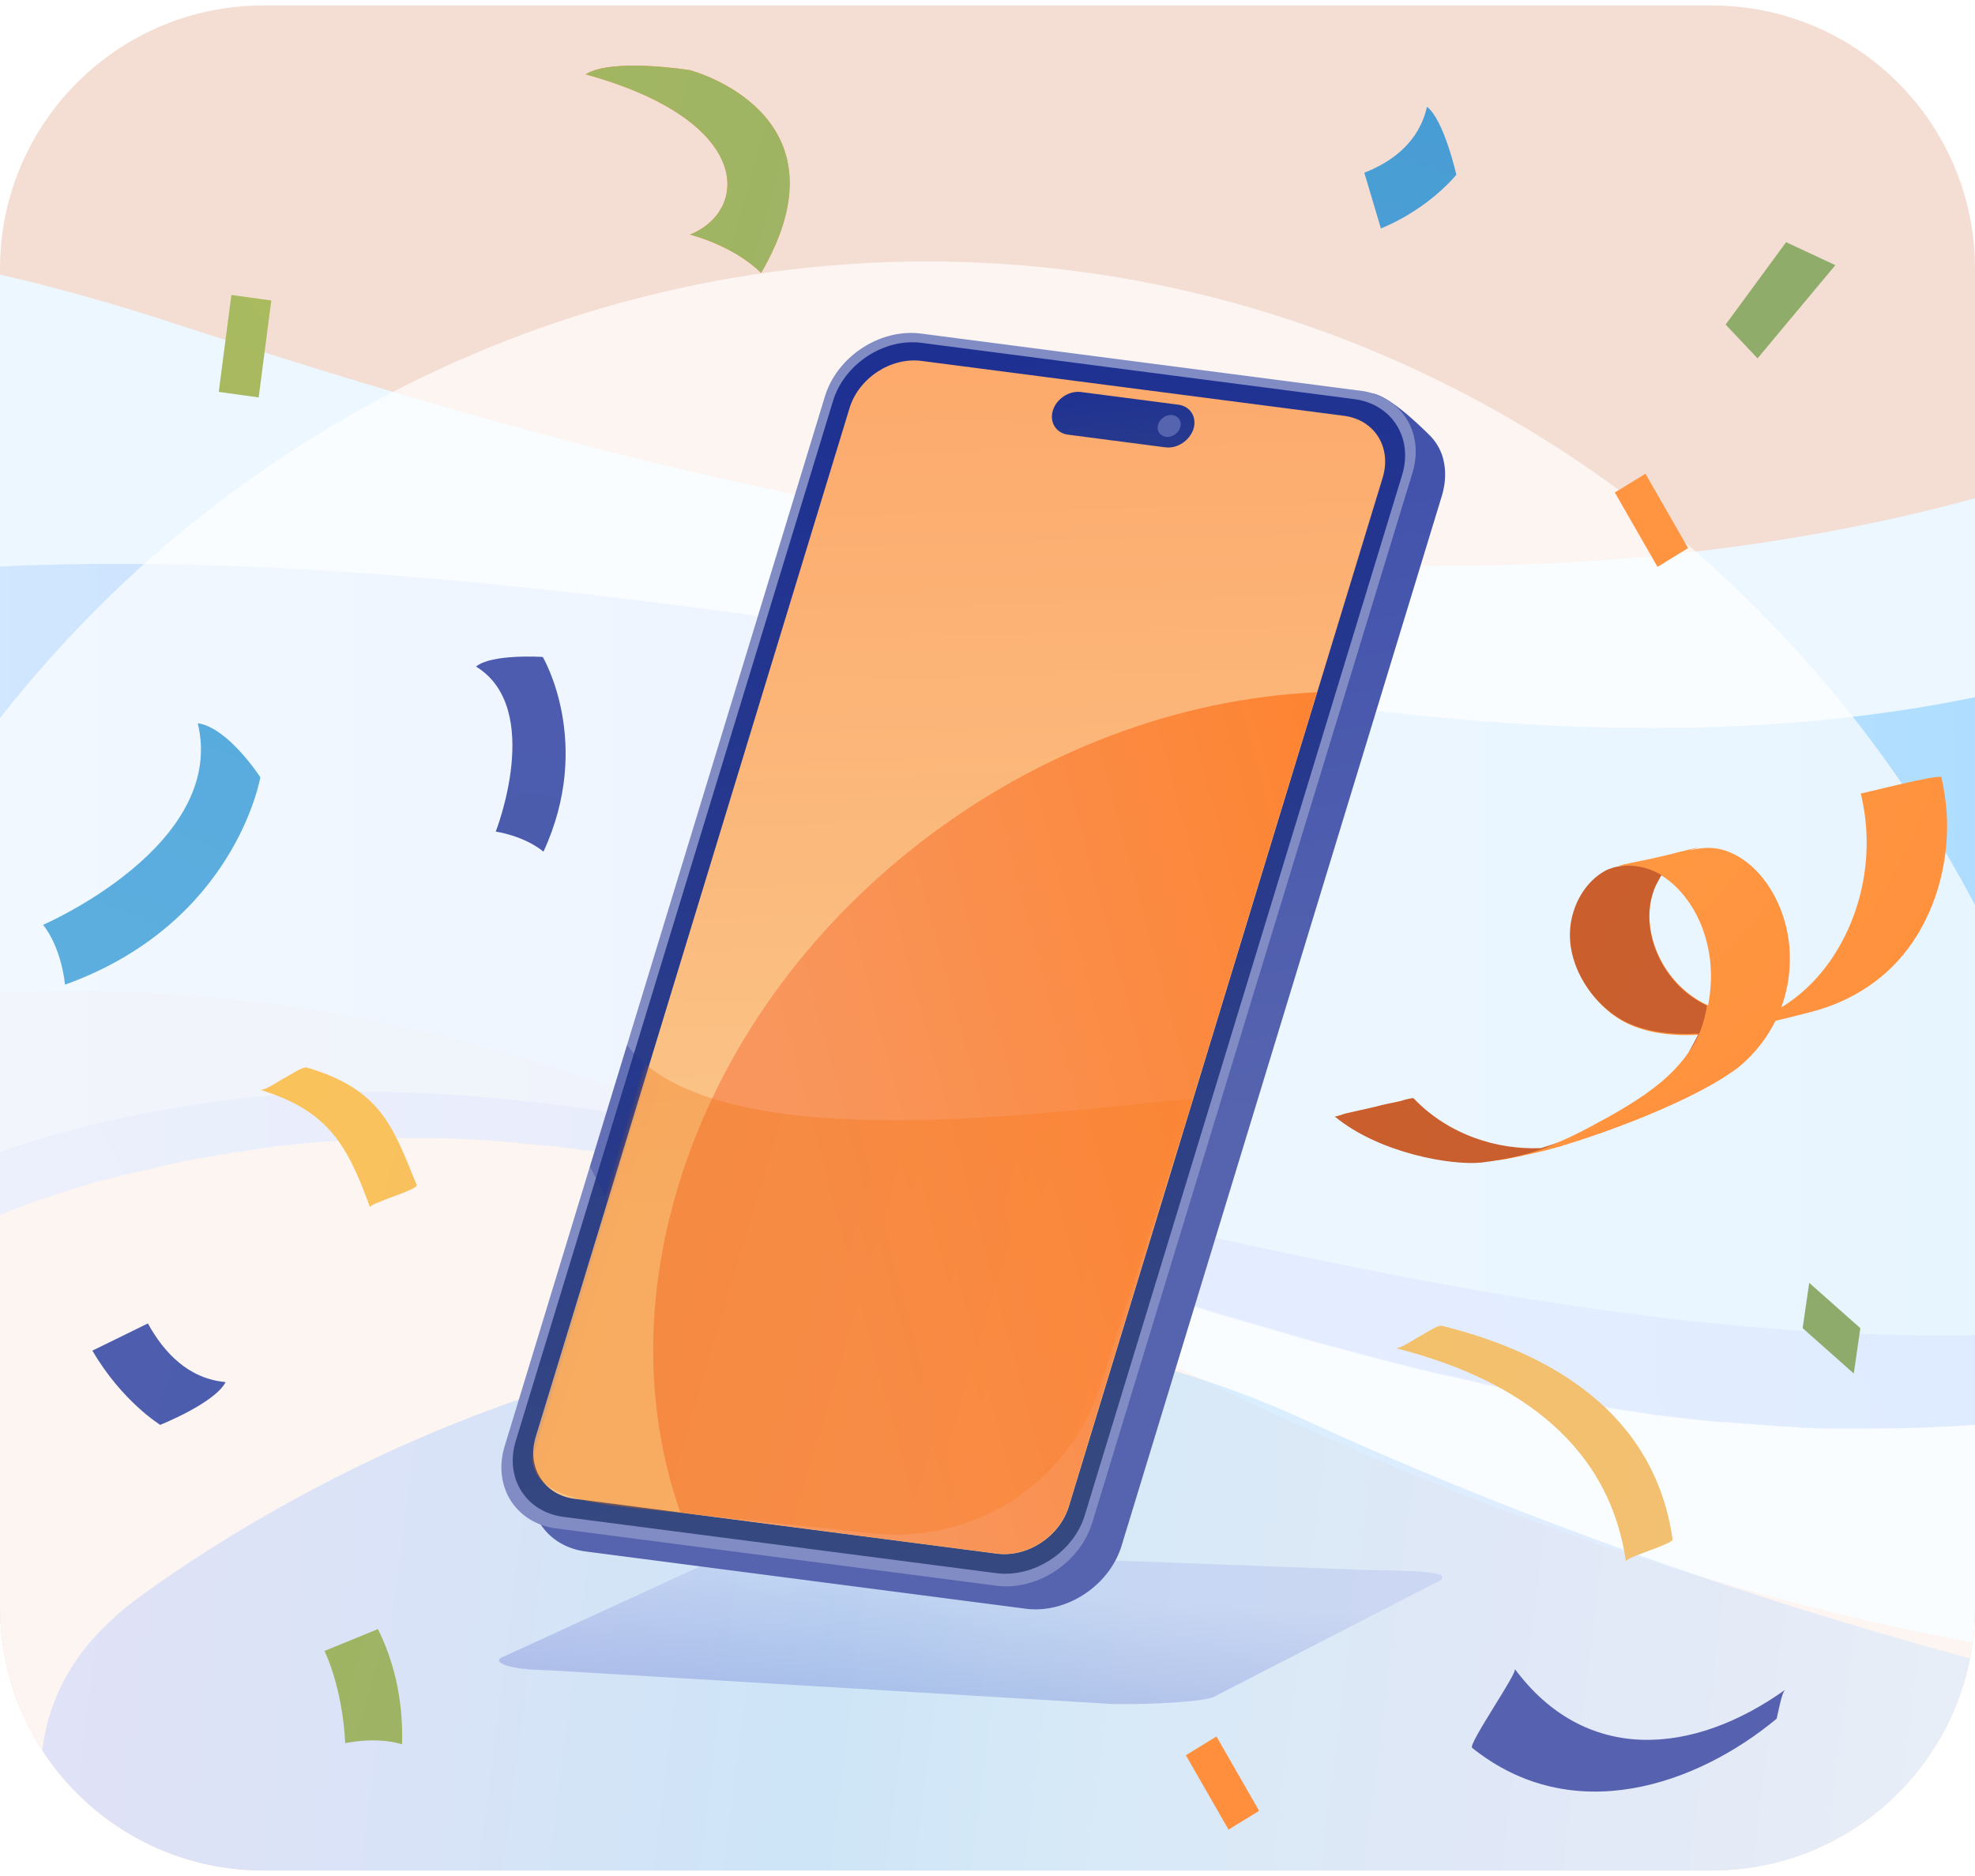 <svg width="180" height="171" fill="none" xmlns="http://www.w3.org/2000/svg"><g clip-path="url(#a)"><path d="M0 24.5C0 11.245 10.745.5 24 .5h132c13.255 0 24 10.745 24 24v122c0 13.255-10.745 24-24 24H24c-13.255 0-24-10.745-24-24v-122z" fill="#FFE4D4"/><path fill="#165AB7" fill-opacity=".05" d="M-56.199-14.134h285.318v212.346H-56.199z"/><path d="m388.57-91.12-2.654 59.159-3.768 82.866s-92.496 179.89-295.745 62.506c-1.592-.933-3.184-1.811-4.776-2.689-5.519-2.963-10.932-5.598-16.292-7.903-91.594-38.963-163.925 21.074-206.114 73.208a412.756 412.756 0 0 0-14.487 19.098 76.074 76.074 0 0 0-1.805 2.579h-40.331c-5.148-22.665-6.899-52.793 5.413-85.226C-155.373 15.892-49.131 8.319 14.921 29.173c46.806 15.201 141.903 44.506 211.527-5.707 12.312-8.89 23.881-19.921 34.706-32.104 50.362-56.634 84.537-137.69 102.633-139.281 22.023-1.866 24.783 56.799 24.783 56.799z" fill="#EDF7FF"/><path opacity=".7" d="m394.838-173.485-8.491 141.422-.424.11c-.319.054-.902.219-1.964.493-45.585 14.049-67.873 65.744-105.285 108.33-1.964 2.25-3.981 4.5-6.103 6.695-13.479 14.323-28.497 26.89-46.859 34.957-.637.275-1.22.549-1.857.769-.637.274-1.221.494-1.858.768-18.573 7.354-35.555 10.152-51.528 10.152H166.33c-.531 0-1.115-.054-1.645-.054-.266 0-.478-.001-.743-.055-.372 0-.69-.055-1.062-.055h-.053c-.477 0-.955-.055-1.486-.11-.477-.055-1.008-.055-1.486-.11-.477-.055-.955-.055-1.432-.11h-.053c-.478-.054-.956-.054-1.433-.109h-.159c-.425-.055-.903-.055-1.327-.11l-1.274-.165c-.106 0-.212 0-.318-.055-.319-.054-.637-.054-.955-.109-.637-.055-1.274-.165-1.911-.22-.371-.055-.69-.11-1.061-.164-.212-.055-.425-.055-.69-.11a94.303 94.303 0 0 1-3.874-.604c-.478-.055-.955-.165-1.433-.219-.053 0-.159-.055-.265-.055-.372-.055-.796-.165-1.168-.22-.477-.055-.955-.164-1.432-.274-.478-.11-.956-.165-1.433-.275-.425-.109-.902-.164-1.327-.274-.531-.11-1.008-.219-1.539-.329-.424-.11-.902-.165-1.327-.275-.477-.109-.902-.219-1.379-.329-.531-.11-1.115-.274-1.698-.384-.372-.055-.69-.165-1.062-.22-3.29-.768-6.58-1.646-9.817-2.524-.69-.165-1.38-.384-2.07-.549l-7.323-2.14c-.425-.11-.902-.274-1.327-.384-3.237-.988-6.474-1.976-9.658-2.964-.637-.219-1.327-.384-1.964-.603a20.295 20.295 0 0 1-1.698-.549c-.424-.11-.902-.274-1.326-.384-2.07-.659-4.14-1.262-6.21-1.921a4.217 4.217 0 0 0-.796-.219c-.69-.22-1.326-.385-2.016-.604-.318-.11-.69-.22-1.008-.274-.69-.22-1.327-.385-2.017-.549-.849-.22-1.698-.494-2.494-.714-.16-.055-.319-.055-.478-.109-1.008-.275-2.016-.549-2.971-.824a35.779 35.779 0 0 1-1.964-.548c-.371-.11-.69-.165-1.061-.275-.69-.164-1.327-.329-2.017-.494-.69-.164-1.327-.329-2.016-.494a6.245 6.245 0 0 1-.85-.219c-.742-.165-1.432-.329-2.175-.494-.266-.055-.53-.11-.85-.165-.052 0-.159-.054-.212-.054-.265-.055-.583-.11-.849-.165a79.903 79.903 0 0 0-4.988-.988c-.318-.055-.69-.11-1.008-.165h-.106l-.796-.164c-.85-.165-1.699-.275-2.495-.384-.318-.055-.636-.11-.902-.165-.265-.055-.53-.055-.796-.11-.318-.055-.637-.109-.955-.109-.69-.11-1.38-.165-2.07-.275-.265-.055-.53-.055-.796-.11-.159 0-.265-.055-.424-.055-.212-.054-.478-.054-.69-.054-.425-.055-.85-.055-1.274-.11-.371-.055-.743-.055-1.114-.11-.106 0-.265 0-.372-.055-.424-.055-.796-.055-1.22-.11-.478-.054-.902-.054-1.38-.109-.318 0-.69-.055-1.008-.055-.266 0-.53-.055-.796-.055-.372 0-.743-.055-1.115-.055-.371 0-.796-.055-1.167-.055h-5.784c-.266 0-.531 0-.796.055-.266 0-.531 0-.85.055h-.106c-.212 0-.477 0-.69.055-.265 0-.477 0-.742.055-.319 0-.637.055-.956.055-.265 0-.583.054-.849.054-.212 0-.371.055-.584.055-.212 0-.477.055-.742.055-1.699.165-3.397.329-5.148.604-.212.055-.425.055-.69.11-.212.055-.424.055-.637.109h-.159c-.212.055-.477.055-.743.11-.265.055-.53.11-.849.11-.16.055-.371.055-.53.11-.213.055-.425.055-.69.109l-.956.165c-1.273.22-2.547.494-3.82.823-.319.055-.637.165-.956.22-.318.055-.583.164-.902.219h-.106c-.318.055-.637.165-.955.22-.319.055-.584.164-.902.219-.053 0-.106.055-.16.055-.318.055-.583.165-.902.22-.265.055-.583.164-.849.219-.106.055-.265.055-.371.11-.213.055-.478.165-.69.219-.265.055-.478.165-.743.22l-.478.165c-.583.164-1.167.384-1.75.548-32.425 10.976-56.093 42.257-65.38 88.629h-117.279c8.65-29.58 26.64-70.299 66.812-103.226 11.41-9.384 31.734-21.677 44.736-27.275.849-.384 1.75-.713 2.6-1.097 29.346-12.238 56.092-16.354 93.505-14.05 22.129 1.373 47.973 4.995 80.238 10.538 41.074 7.024 74.294 4.774 100.828-10.372 20.696-11.854 37.306-31.555 50.361-60.86a261.617 261.617 0 0 0 10.083-26.726c2.176-6.75 4.192-13.83 6.103-21.348 15.867-62.396 47.177-100.427 84.271-116.781h33.167v.055h.212z" fill="url(#b)"/><path opacity=".3" d="M272.546 83.561c-13.373 14.433-28.498 26.891-46.859 34.958-.637.274-1.221.549-1.857.768-.637.275-1.221.494-1.858.769-18.573 7.353-35.555 10.152-51.528 10.152h-4.14c-.53 0-1.114-.055-1.645-.055-.265 0-.477 0-.743-.055-.371 0-.689-.055-1.061-.055h-.053c-.478-.055-.955-.055-1.486-.109-.477-.055-1.008-.055-1.486-.11-.477-.055-.955-.055-1.486-.11h-.053c-.477-.055-.955-.11-1.433-.11h-.159c-.424-.055-.902-.055-1.326-.109-.425-.055-.85-.11-1.274-.11-.106 0-.212 0-.318-.055-.319-.055-.637-.055-1.009-.11-.637-.055-1.273-.164-1.91-.219-.372-.055-.69-.11-1.062-.165-.212-.055-.477-.055-.689-.11a94.026 94.026 0 0 1-3.874-.603c-.478-.11-.956-.165-1.433-.22-.053 0-.159-.055-.265-.055-.372-.055-.797-.11-1.168-.219-.478-.055-.955-.165-1.433-.275-.477-.109-.955-.164-1.433-.274-.477-.11-.902-.165-1.326-.274-.531-.11-1.009-.22-1.539-.33-.425-.109-.902-.164-1.327-.274-.478-.11-.902-.22-1.38-.329-.53-.11-1.114-.275-1.698-.385-.371-.054-.69-.164-1.061-.219-3.29-.768-6.581-1.646-9.818-2.524-.69-.165-1.379-.385-2.069-.549l-7.324-2.14c-.424-.11-.902-.275-1.326-.385-3.237-.987-6.475-1.975-9.659-2.963-.636-.22-1.326-.384-1.963-.604a20.287 20.287 0 0 1-1.698-.548c-.425-.11-.902-.275-1.327-.385-2.07-.658-4.14-1.262-6.209-1.92-.265-.055-.53-.165-.796-.22-.69-.219-1.327-.384-2.016-.604a6.991 6.991 0 0 0-1.009-.274 27.954 27.954 0 0 0-2.016-.549c-.85-.219-1.698-.494-2.494-.713-.16-.055-.319-.055-.478-.11a224.026 224.026 0 0 1-2.972-.823c-.637-.165-1.273-.329-1.963-.549-.372-.11-.69-.164-1.062-.274-.69-.165-1.326-.329-2.016-.494-.69-.165-1.327-.329-2.017-.494a6.407 6.407 0 0 1-.849-.22c-.743-.164-1.433-.329-2.176-.493-.265-.055-.53-.11-.849-.165-.106 0-.159-.055-.212-.055-.265-.055-.584-.11-.85-.165a79.894 79.894 0 0 0-4.987-.987c-.319-.055-.69-.11-1.009-.165h-.106l-.796-.165c-.849-.164-1.698-.274-2.494-.384-.318-.055-.637-.11-.902-.164-.266-.055-.53-.055-.796-.11-.319-.055-.637-.11-.955-.11-.69-.11-1.38-.165-2.07-.274-.265-.055-.53-.055-.796-.11-.16 0-.265-.055-.425-.055-.212 0-.477-.055-.69-.055-.424-.055-.849-.055-1.273-.11-.372-.055-.743-.055-1.114-.109-.107 0-.266 0-.372-.055-.424-.055-.796-.055-1.22-.11-.478-.055-.903-.055-1.38-.11-.319 0-.69-.055-1.009-.055-.265 0-.53-.055-.796-.055-.371 0-.742-.054-1.114-.054-.371 0-.796-.055-1.167-.055h-6.581c-.265 0-.53 0-.849.055h-.106c-.212 0-.478 0-.69.054-.265 0-.477 0-.743.055-.318 0-.637.055-.955.055-.265 0-.584.055-.85.055-.211 0-.37.055-.583.055-.212 0-.477.055-.743.055-1.698.164-3.396.329-5.147.604-.213.054-.425.054-.69.109-.212.055-.425.055-.637.11h-.16c-.212.055-.477.055-.742.11-.266.055-.53.11-.85.164-.159.055-.37.055-.53.11-.212.055-.478.055-.69.11l-.955.165a46.956 46.956 0 0 0-3.821.823c-.318.055-.637.164-.955.219-.318.055-.584.165-.902.22h-.106c-.319.055-.637.164-.956.219-.318.055-.583.165-.902.22-.053 0-.106.055-.159.055-.318.055-.584.164-.902.219-.265.055-.584.165-.85.22-.105.055-.265.055-.37.109-.213.055-.478.165-.69.22-.266.055-.478.165-.744.219l-.477.165c-.584.165-1.168.384-1.751.549-32.425 10.976-56.093 42.256-65.38 88.628h-10.454l.266-.603c8.543-29.69 27.489-90.879 95.203-97.19 12.524-1.152 26.268.329 40.915 3.019 63.15 11.414 141.955 44.561 207.547-19.373z" fill="url(#c)"/><g opacity=".7" filter="url(#d)"><ellipse cx="84.483" cy="136.324" rx="108.781" ry="112.492" fill="#fff"/></g><path opacity=".4" d="M12.238 145.914c-1.02.759-1.947 1.597-2.848 2.491-11.32 11.229-4.611 29.961 11.069 30.904l293.478 17.65c11.209.674 17.569-12.987 9.557-20.526-4.039-3.801-9.37-5.995-15.026-6.273-73.365-3.608-136.488-16.386-189.624-40.766-49.791-22.846-97.648 9.847-106.606 16.52z" fill="url(#e)"/><path d="M169.591 72.325c1.789 7.37-1.085 14.788-5.842 18.523-1.452 1.154-3.117 1.984-4.809 2.551l.126-.066c-.19.046-.424.115-.592.202-.083.044-.19.047-.276.09.951-.229 1.862-.436 2.77-.643.911-.207 1.861-.436 2.769-.643-.107.002-.19.046-.297.045-.19.047-.402.049-.592.095.043-.021.108-.002.148-.024-3.112.384-6.762.223-9.543-2.268-2.546-2.232-4.028-6.293-2.511-9.578.704-1.587 1.944-2.739 3.402-3.237l-.125.066c1.163-.342.147-.132-3.111.713-3.3.65-4.294.9-3.11.714-.043.021-.108.002-.148.024 2.161-.262 4.399 1.03 5.926 3.14 1.632 2.22 2.361 5.193 2.113 8.023-.491 6.32-4.758 9.18-9.258 11.74-2.987 1.619-4.199 2.323-7.466 3.332.043-.022-.201.012-.158-.01-.506.159-.973.296-1.479.454-.994.251-.126.066 2.579-.596 2.708-.555 2.326-.573 2.243-.529-.254.024-1.079.149-1.333.173.043-.022.243.015.283-.008-4.383.507-8.815-.609-12.437-4.473-.086-.064-1.165.23-1.058.231-.868.185-1.694.348-2.54.574-.868.185-1.671.389-2.539.574-.148.025-.952.34-1.037.273 3.777 1.257 8.541 3.912 12.063 4.032 2.928.1 3.686-.205 6.477-.804 3.024-.667 13.436-4.128 18.182-7.704 2.924-2.379 5.006-6.234 4.685-10.858-.295-4.143-2.793-8.104-6.172-9.014-.915-.23-1.739-.177-2.607.004-2.137.419-4.232.922-6.324 1.427-.467.136-.951.23-1.375.451-1.394.628-2.566 2.022-3.123 3.695-1.399 4.268 1.548 8.71 4.827 10.275 1.811.86 3.783 1.08 5.691 1.06.953-.01 1.906-.129 2.839-.294 2.751-.469 5.524-1.111 8.208-1.818 3.638-.935 7.032-3.013 9.351-6.5 2.11-3.159 3.3-7.421 3.002-11.782-.095-1.053-.234-2.08-.476-3.108-.216-.328-7.343 1.525-7.364 1.481l.018-.005z" fill="url(#f)"/><path d="M148.23 93.182c1.812.86 3.783 1.08 5.692 1.06.319-.005.573-.028.891-.03a31.21 31.21 0 0 1-.916 1.7c.901-1.192 1.436-2.691 1.674-4.249a9 9 0 0 1-2.133-1.403c-2.546-2.233-4.029-6.293-2.512-9.579l.501-.925c.471.301.898.627 1.324 1.06-2.525-2.518-5.234-1.853-5.614-1.763-.19.046-.359.134-.549.18-1.395.629-2.566 2.023-3.124 3.695-1.463 4.246 1.527 8.667 4.766 10.254z" fill="url(#g)"/><path d="M153.756 95.97c.03-.016.03-.016 0 0 .014.03.014.03 0 0z" fill="#197D9B"/><path d="M135.012 105.969c4.719-.569 6.883-1.806 6.883-1.806-.571.247-.846.285-1.438.488-3.962.173-8.369-1.16-11.648-4.544-.086-.064-1.165.23-1.058.231-.868.185-1.694.348-2.54.574-.868.185-1.671.39-2.539.574-.148.025-.952.34-1.037.273 4.033 3.351 10.645 4.494 13.377 4.21z" fill="url(#h)"/><path d="M195.474 31.389c.945-3.728 1.732-7.582 1.485-11.458-.148-1.933-.554-3.854-1.351-5.643-.838-1.906-4.388-2.531-5.574-4.189-2.325-3.148-2.67-7.754-4.002-11.517-1.118-3.252-1.064-6.464.793-9.485 1.704-2.752 4.961-4.815 8.173-3.751-.201-.071-.67-.52-.776-.604-.636-.45-1.282-.95-1.917-1.4-.636-.451-1.299-.924-1.938-1.375-.241-.187-.541-.464-.819-.548-2.835-.943-5.785.58-7.575 2.873-2.138 2.715-2.396 6.245-1.533 9.559 1.004 3.812 4.599 8.906 6.911 11.957 0-.903-1.436-3.852.758.292.937 1.77 2.965 6.581 3.258 8.544.615 4.29-.317 8.638-1.333 12.745.007.047.883.688.777.604.635.45 1.281.95 1.917 1.4.635.45 1.298.924 1.937 1.375.086.11.825.598.805.623l.004-.002z" fill="url(#i)"/><path d="M-76.925 52.294c2.768-5.175 5.972-10.132 7.95-15.71.962-2.775 1.511-5.712 1.507-8.667-.04-5.055-2.1-9.438-4.132-13.91-1.032-2.192-2.345-4.254-4.062-5.84-.273-1.704-.6-3.383-1.097-4.978-.943-3.078-2.39-6.063-3.727-8.956-.877-1.84-1.922-3.604-3.283-5.149-4.87-5.813-13.045-8.457-20.038-5.453a13.727 13.727 0 0 0-4.267 2.848c-.142.138 1.103 2.511 1.204 2.746l.873 1.985c.027.06.416.793.359.817 5.15-5.025 13.315-5.196 19.326-1.75 2.933 1.72 5.392 4.369 7.171 7.34l.078.175c.325 1.045.591 2.118.773 3.159.324 1.82.509 3.635.55 5.447-.355-.187-.734-.433-1.087-.615-2.945-1.433-6.358-1.45-9.349-.189-2.875 1.21-5.345 3.496-6.21 6.65a8.37 8.37 0 0 0-.246 3.004c.148 1.269.635 2.377 1.122 3.488.717 1.634 1.291 3.408 2.212 4.879.42.648.955 1.242 1.605 1.641 2.629 1.795 6.38 1.655 9.023-.082 3.185-2.057 4.69-6.076 5.182-9.76.154-1.199.195-2.345.21-3.551 1.9 1.222 3.505 2.864 4.768 4.807.247.87.462 1.827.57 2.693.218 1.588.22 3.138.107 4.74-.243 2.86-.951 5.59-2.02 8.273-2.05 5.26-5.162 9.96-7.733 14.97-2.475 4.754-4.443 10.045-3.808 15.524.144 1.413.455 2.745.909 4.081.324 1.046.733 1.982 1.17 2.974l.206.467.872 1.985c.41.933.822 1.87 1.289 2.778 1.657 3.307 4.19 6.131 7.26 8.002 3.092 1.928 6.779 2.875 10.403 2.44a16.717 16.717 0 0 0 9.689-4.62 14.345 14.345 0 0 0 3.014-4.305c.03-.084-.385-.877-.359-.817l-1.745-3.97c-.051-.116-.39-.733-.359-.817-3.365 7.073-11.731 10.511-18.986 8.42-3.598-1.058-6.79-3.36-9.18-6.325a27.042 27.042 0 0 1-1.292-1.859 26.567 26.567 0 0 1-.604-3.239c-.578-5.504 1.586-10.815 4.178-15.77l.004-.002zm-4.02-34.6c-2.095 2.675-5.279 3.958-8.559 3.313a7.839 7.839 0 0 1-2.843-1.201c.022-.575.1-1.174.257-1.742.751-3.098 3.083-5.391 5.792-6.665 2.54-1.193 5.493-1.452 8.156-.66-.453 2.536-1.289 4.972-2.806 6.95l.002.004z" fill="url(#j)"/><path d="M-90.633 20.756c-.63-.197-1.2-.562-1.772-.931a7.69 7.69 0 0 1 .257-1.742c.751-3.098 3.082-5.391 5.792-6.665 2.486-1.167 5.435-1.425 8.098-.633.391-1.591.509-3.34.33-5.296l-.026-.06c.017.344.03.69-.012 1.061-.355-.186-.734-.432-1.088-.614-2.944-1.433-6.357-1.45-9.348-.189-2.876 1.21-5.345 3.496-6.21 6.65a8.37 8.37 0 0 0-.246 3.004c.1 1.009.432 1.91.814 2.787.626 1.115 1.641 2.189 3.4 2.628h.01z" fill="url(#k)"/><path d="M-71.593 14.015c-1.032-2.192-2.344-4.255-4.062-5.84.169 1.469.285 2.825.275 3.883 1.9 1.223 3.505 2.864 4.767 4.808.247.87.463 1.827.57 2.692.159.982.178 1.96.167 3.022l-.027-.06c.232-1.798-.308-4.575-1.179-7.338l-.514-1.168h.003z" fill="url(#l)"/><path d="M-75.425 12.575c-.027-.061.004-.148-.02-.209.027.062.052.12.02.21zM-76.004 6.44c-.027-.062-.02-.21-.048-.268.027.062.08.181.048.268zM-75.728 8.042c-.022-.223-.078-.35-.1-.568.084.192.106.414.1.568z" fill="#5E21BF"/><path d="M192.508-1.048c.101.438.819 2.367.596 2.825 5.441-11.512 14.068-21.308 27.44-20.357-.46-.042-.591-5.647-1.143-5.695-13.372-.95-21.999 8.845-27.44 20.358-.272.502.453 2.336.547 2.869z" fill="url(#m)"/><path d="M161.921 156.665c.117-.418.452-2.413.792-2.649-8.488 6.06-18.246 6.744-24.653-1.887.291.309-4.244 6.809-3.898 7.183 9.187 7.383 20.519 3.361 27.755-2.645l.004-.002z" fill="url(#n)"/><path d="M129.309 121.845c-.334.197-1.736 1.127-2.116 1.041 10.009 2.521 19.348 8.033 20.992 19.447-.089-.386 4.311-1.569 4.253-2.029-1.643-11.414-10.929-16.948-20.991-19.448-.403-.138-1.734.824-2.138.989z" fill="url(#o)"/><path d="M-55.554 130.672c.352.165 1.901.79 2.058 1.159-3.912-9.855-5.085-20.906 2.876-28.993-.252.301-3.762-2.685-4.087-2.364-7.962 8.086-6.832 19.107-2.876 28.993.13.419 1.662.963 2.029 1.205z" fill="url(#p)"/><path d="M49.468 59.883s4.643 7.827.064 17.748c-1.793-1.47-4.35-1.831-4.35-1.831s4.41-11.224-1.796-15.043c1.412-1.18 6.082-.874 6.082-.874z" fill="url(#q)"/><path d="M132.73 15.929s-1.134-5.028-2.675-6.194c-.724 3.179-3.101 4.981-5.712 6.011l1.512 5.083c4.49-1.869 6.871-4.901 6.871-4.901h.004z" fill="url(#r)"/><path d="M14.608 129.876s4.994-1.997 5.953-3.897c-3.376-.304-5.605-2.663-7.084-5.346l-5.056 2.48c2.695 4.626 6.186 6.766 6.186 6.766l.001-.003z" fill="url(#s)"/><path d="M29.579 150.484c1.783 3.933 1.88 8.413 1.88 8.413s2.729-.641 5.183.098c.132-4.294-.858-7.812-2.198-10.502l-4.865 1.991z" fill="url(#t)"/><path d="M23.726 70.85s-2.259 13.318-17.8 18.902c-.41-3.647-1.999-5.452-1.999-5.452s16.78-7.235 14.099-18.376c2.775.396 5.7 4.925 5.7 4.925z" fill="url(#u)"/><path d="M62.886 6.398s14.975 3.906 6.48 18.476c-2.569-2.533-6.48-3.489-6.48-3.489 5.44-2.21 5.773-10.394-9.505-14.608 2.377-1.529 9.505-.38 9.505-.38z" fill="url(#v)"/><path d="M62.886 6.398s14.975 3.906 6.48 18.476c-2.569-2.533-6.48-3.489-6.48-3.489 5.44-2.21 5.773-10.394-9.505-14.608 2.377-1.529 9.505-.38 9.505-.38z" fill="url(#w)"/><path d="m162.785 22.075-5.513 7.509 2.909 3.083 7.091-8.497-4.487-2.095z" fill="url(#x)"/><path d="m21.088 26.886-1.15 8.836 3.638.504 1.15-8.837-3.638-.503z" fill="url(#y)"/><path d="m108.079 159.996 3.889 6.777 2.787-1.714-3.889-6.777-2.79 1.713.003.001z" fill="url(#z)"/><path d="m169.551 121.065-4.66-4.133-.599 4.133 4.661 4.133.598-4.133z" fill="url(#A)"/><path d="M25.841 98.3c-.333.197-1.735 1.127-2.115 1.04 6.153 1.899 7.911 4.948 10.002 10.716-.088-.387 4.312-1.57 4.254-2.03-2.17-5.253-3.158-8.686-10.003-10.715-.402-.139-1.733.823-2.138.989z" fill="url(#B)"/><path d="m147.177 44.895 3.888 6.777 2.787-1.713-3.889-6.777-2.789 1.712.003.002z" fill="url(#C)"/><path d="m101.426 155.326-51.357-3.075c-4.167-.056-5.324-.859-4.167-1.247l19.903-9.149c1.157-.388 5.244-.661 9.111-.609l49.642 1.861c1.552.021 4.207.075 5.408.198.527.055.937.121 1.171.194.367.118.452.46.041.599l-20.643 10.619c-1.158.388-5.244.661-9.111.609h.002z" fill="url(#D)" style="mix-blend-mode:multiply" opacity=".2"/><path d="m93.462 146.635-40.073-5.214c-3.72-.479-5.834-3.846-4.721-7.51l29.181-95.672c1.114-3.663 5.045-6.242 8.764-5.75l38.424 3.368c1.493.196 4.128 2.69 5.284 3.846a4.77 4.77 0 0 1 1.126 1.832c.353 1.113.353 2.367-.042 3.677l-29.181 95.672c-1.114 3.663-5.045 6.242-8.764 5.749l.002.002z" fill="url(#E)"/><path d="m128.73 43.1-17.359 56.896-.183.62-11.64 38.171c-1.112 3.663-5.043 6.242-8.763 5.749l-40.071-5.214a6.742 6.742 0 0 1-1.437-.352c-2.804-1.058-4.241-3.987-3.284-7.144l7.764-25.476 3.382-11.075 18.036-59.121c1.113-3.664 5.03-6.227 8.763-5.75l40.072 5.214a6.04 6.04 0 0 1 2.818 1.1h.013c1.845 1.367 2.677 3.79 1.888 6.383h.001z" fill="#818CC4"/><path d="m90.798 143.396-39.438-5.129c-3.438-.45-5.383-3.551-4.355-6.918L75.92 36.551c1.029-3.382 4.65-5.75 8.074-5.299l39.438 5.13c3.438.45 5.383 3.551 4.355 6.918l-28.914 94.798c-1.015 3.367-4.636 5.734-8.074 5.298z" fill="url(#F)"/><path d="m126.021 43.523-28.603 93.783c-.832 2.749-3.777 4.679-6.566 4.313l-38.494-5.002c-2.79-.366-4.368-2.889-3.536-5.622l28.601-93.784c.832-2.748 3.777-4.678 6.566-4.312l38.494 5.002c2.789.352 4.369 2.874 3.537 5.622h.001z" fill="url(#G)"/><path d="m106.213 40.776-8.877-1.155c-1.085-.14-1.705-1.127-1.381-2.198.324-1.07 1.48-1.832 2.564-1.69l8.877 1.155c1.084.14 1.704 1.127 1.381 2.197-.339 1.071-1.48 1.832-2.564 1.691z" fill="url(#H)"/><path d="M107.566 38.96c.169-.549-.155-1.041-.705-1.126-.549-.071-1.142.31-1.31.859-.169.549.154 1.042.705 1.127.564.07 1.142-.31 1.31-.86z" fill="#5664AF"/><path d="m120.022 63.103-22.63 74.183c-.831 2.749-3.776 4.679-6.565 4.313l-28.828-3.748c-3.127-8.92-3.395-19.218-.154-29.843 7.68-25.179 32.52-43.736 58.178-44.905h-.001z" fill="url(#I)"/><path opacity=".3" d="m108.747 100.175-.379 1.227h-.029l-8.074 24.964a19.533 19.533 0 0 1-20.654 13.412l-19.864-2.116c-7.036-.657-11.976-1.442-11.158-5.84l6.785-22.332-1.057-2.086-.549-1.071 3.382-11.075c8.369 11.075 41.664 5.551 51.584 4.917h.013c3.355-.24 2.435-.166 0 0z" fill="url(#J)"/></g><defs><linearGradient id="b" x1="-177.864" y1="12.053" x2="394.833" y2="12.053" gradientUnits="userSpaceOnUse"><stop offset=".012" stop-color="#A4DEFF"/><stop offset=".05" stop-color="#ABE1FF"/><stop offset=".103" stop-color="#BDE3FF"/><stop offset=".155" stop-color="#D6F0FF"/><stop offset=".423" stop-color="#B8D4FF"/><stop offset=".573" stop-color="#A1D8FF"/><stop offset=".674" stop-color="#88CDFF"/><stop offset=".813" stop-color="#A4C8FF"/><stop offset="1" stop-color="#BFC5FF"/></linearGradient><linearGradient id="t" x1="-110.814" y1="-3.799" x2="192.257" y2="81.507" gradientUnits="userSpaceOnUse"><stop stop-color="#BDC556"/><stop offset=".89" stop-color="#8EAB6B"/></linearGradient><linearGradient id="e" x1="245.184" y1="178.252" x2="-8.179" y2="146.132" gradientUnits="userSpaceOnUse"><stop offset=".012" stop-color="#A4DEFF"/><stop offset=".05" stop-color="#ABE1FF"/><stop offset=".103" stop-color="#BDE3FF"/><stop offset=".155" stop-color="#D6F0FF"/><stop offset=".423" stop-color="#B8D4FF"/><stop offset=".573" stop-color="#A1D8FF"/><stop offset=".674" stop-color="#88CDFF"/><stop offset=".813" stop-color="#A4C8FF"/><stop offset="1" stop-color="#BFC5FF"/></linearGradient><linearGradient id="I" x1="154.769" y1="88.645" x2="74.52" y2="110.133" gradientUnits="userSpaceOnUse"><stop offset=".08" stop-color="#FF7D22"/><stop offset="1" stop-color="#F8965D"/></linearGradient><linearGradient id="g" x1="-106.869" y1="-24.779" x2="188.779" y2="123.52" gradientUnits="userSpaceOnUse"><stop stop-color="#ED7326"/><stop offset="1" stop-color="#C35B2F"/></linearGradient><linearGradient id="h" x1="-83.577" y1="-78.169" x2="208.492" y2="18.198" gradientUnits="userSpaceOnUse"><stop stop-color="#ED7326"/><stop offset="1" stop-color="#C35B2F"/></linearGradient><linearGradient id="i" x1="136.452" y1="223.14" x2="174.613" y2="-100.582" gradientUnits="userSpaceOnUse"><stop stop-color="#FBC239"/><stop offset=".42" stop-color="#F8AB3F"/><stop offset=".78" stop-color="#FCC255"/><stop offset="1" stop-color="#FBBE41"/></linearGradient><linearGradient id="H" x1="101.896" y1="33.875" x2="103.91" y2="52.622" gradientUnits="userSpaceOnUse"><stop stop-color="#1D3094"/><stop offset=".45" stop-color="#293B8A"/><stop offset=".8" stop-color="#364880"/></linearGradient><linearGradient id="k" x1="-117.132" y1="45.412" x2="271.297" y2="-113.657" gradientUnits="userSpaceOnUse"><stop stop-color="#156CC2"/><stop offset=".35" stop-color="#1971C3"/><stop offset=".81" stop-color="#2582C9"/><stop offset="1" stop-color="#2C8CCC"/></linearGradient><linearGradient id="l" x1="-622.206" y1="35.878" x2="-19.038" y2="-234.626" gradientUnits="userSpaceOnUse"><stop stop-color="#156CC2"/><stop offset=".35" stop-color="#1971C3"/><stop offset=".81" stop-color="#2582C9"/><stop offset="1" stop-color="#2C8CCC"/></linearGradient><linearGradient id="m" x1="77.325" y1="-104.425" x2="11.273" y2="120.833" gradientUnits="userSpaceOnUse"><stop offset=".12" stop-color="#6573BC"/><stop offset=".68" stop-color="#5662AF"/></linearGradient><linearGradient id="n" x1="-145.589" y1="117.418" x2="135.471" y2="221.559" gradientUnits="userSpaceOnUse"><stop offset=".12" stop-color="#6573BC"/><stop offset=".68" stop-color="#5662AF"/></linearGradient><linearGradient id="o" x1="-110.82" y1="-3.778" x2="192.362" y2="81.559" gradientUnits="userSpaceOnUse"><stop stop-color="#FBBB35"/><stop offset=".39" stop-color="#FCC255"/><stop offset="1" stop-color="#F0C074"/></linearGradient><linearGradient id="p" x1="18.665" y1="-123.49" x2="-38.714" y2="91.779" gradientUnits="userSpaceOnUse"><stop offset=".12" stop-color="#6573BC"/><stop offset=".68" stop-color="#5662AF"/></linearGradient><linearGradient id="q" x1="122.263" y1="185.377" x2="148.924" y2="-55.613" gradientUnits="userSpaceOnUse"><stop stop-color="#4656AD"/><stop offset=".24" stop-color="#4959AD"/><stop offset="1" stop-color="#5664AF"/></linearGradient><linearGradient id="r" x1="89.175" y1="-132.855" x2="8.433" y2="135.393" gradientUnits="userSpaceOnUse"><stop stop-color="#338AC8"/><stop offset="1" stop-color="#62B4E2"/></linearGradient><linearGradient id="s" x1="-110.778" y1="-3.927" x2="192.4" y2="81.408" gradientUnits="userSpaceOnUse"><stop stop-color="#5664AF"/><stop offset=".76" stop-color="#4959AD"/><stop offset="1" stop-color="#4656AD"/></linearGradient><linearGradient id="c" x1="-81.703" y1="221.181" x2="247.586" y2="47.191" gradientUnits="userSpaceOnUse"><stop offset=".099" stop-color="#7795FF" stop-opacity=".5"/><stop offset="1" stop-color="#2E43FF"/></linearGradient><linearGradient id="u" x1="186.989" y1="-168.27" x2="59.062" y2="160.195" gradientUnits="userSpaceOnUse"><stop stop-color="#338AC8"/><stop offset="1" stop-color="#62B4E2"/></linearGradient><linearGradient id="G" x1="88.012" y1="109.797" x2="85.662" y2="20.145" gradientUnits="userSpaceOnUse"><stop stop-color="#FBC78A"/><stop offset=".25" stop-color="#FBBD80"/><stop offset="1" stop-color="#FDA567"/></linearGradient><linearGradient id="w" x1="-110.695" y1="-3.795" x2="192.372" y2="81.509" gradientUnits="userSpaceOnUse"><stop stop-color="#BDC556"/><stop offset=".89" stop-color="#8EAB6B"/></linearGradient><linearGradient id="x" x1="-110.695" y1="-3.795" x2="192.372" y2="81.509" gradientUnits="userSpaceOnUse"><stop stop-color="#BDC556"/><stop offset=".89" stop-color="#8EAB6B"/></linearGradient><linearGradient id="y" x1="-150.708" y1="34.295" x2="50.213" y2="-148.957" gradientUnits="userSpaceOnUse"><stop stop-color="#95AF68"/><stop offset="1" stop-color="#BDC556"/></linearGradient><linearGradient id="F" x1="77.192" y1="28.877" x2="95.324" y2="132.744" gradientUnits="userSpaceOnUse"><stop stop-color="#1D3094"/><stop offset=".56" stop-color="#293B8A"/><stop offset="1" stop-color="#364880"/></linearGradient><linearGradient id="A" x1="142.127" y1="44.598" x2="151.684" y2="46.648" gradientUnits="userSpaceOnUse"><stop stop-color="#BDC556"/><stop offset=".89" stop-color="#8EAB6B"/></linearGradient><linearGradient id="B" x1="-110.82" y1="-3.778" x2="192.362" y2="81.559" gradientUnits="userSpaceOnUse"><stop stop-color="#FBBB35"/><stop offset=".39" stop-color="#FCC255"/><stop offset="1" stop-color="#F0C074"/></linearGradient><linearGradient id="E" x1="84.312" y1="51.052" x2="92.371" y2="105.225" gradientUnits="userSpaceOnUse"><stop stop-color="#4353AC"/><stop offset="1" stop-color="#5664AF"/></linearGradient><linearGradient id="D" x1="99.229" y1="156.86" x2="100.057" y2="145.343" gradientUnits="userSpaceOnUse"><stop stop-color="#0620B0"/><stop offset="1" stop-color="#8391DF"/></linearGradient><linearGradient id="J" x1="47.097" y1="96.031" x2="115.159" y2="116.371" gradientUnits="userSpaceOnUse"><stop stop-color="#1D3094"/><stop offset=".16" stop-color="#1D3094"/><stop offset=".17" stop-color="#EF6C00"/><stop offset="1" stop-color="#FF7D22"/></linearGradient><radialGradient id="C" cx="0" cy="0" r="1" gradientUnits="userSpaceOnUse" gradientTransform="rotate(16.752 -1868.458 1214.272) scale(1175.28 879.745)"><stop offset=".12" stop-color="#FF8031"/><stop offset="1" stop-color="#FFA64C"/></radialGradient><radialGradient id="z" cx="0" cy="0" r="1" gradientUnits="userSpaceOnUse" gradientTransform="rotate(16.752 -1868.458 1214.272) scale(1175.28 879.745)"><stop offset=".12" stop-color="#FF8031"/><stop offset="1" stop-color="#FFA64C"/></radialGradient><radialGradient id="v" cx="0" cy="0" r="1" gradientUnits="userSpaceOnUse" gradientTransform="rotate(16.752 -121.215 156.686) scale(222.042 93.814)"><stop stop-color="#FF8031"/><stop offset="1" stop-color="#FFA64C"/></radialGradient><radialGradient id="j" cx="0" cy="0" r="1" gradientUnits="userSpaceOnUse" gradientTransform="rotate(18.406 -108.4 142.85) scale(163.895 111.148)"><stop stop-color="#338AC8"/><stop offset="1" stop-color="#62B4E2"/></radialGradient><radialGradient id="f" cx="0" cy="0" r="1" gradientUnits="userSpaceOnUse" gradientTransform="matrix(141.957 59.365 -45.607 109.059 101.396 45.156)"><stop stop-color="#FFA64C"/><stop offset="1" stop-color="#FF8031"/></radialGradient><clipPath id="a"><path d="M0 24.5C0 11.245 10.745.5 24 .5h132c13.255 0 24 10.745 24 24v122c0 13.255-10.745 24-24 24H24c-13.255 0-24-10.745-24-24v-122z" fill="#fff"/></clipPath><filter id="d" x="-61" y="-12.868" width="290.964" height="298.385" filterUnits="userSpaceOnUse" color-interpolation-filters="sRGB"><feFlood flood-opacity="0" result="BackgroundImageFix"/><feBlend in="SourceGraphic" in2="BackgroundImageFix" result="shape"/><feGaussianBlur stdDeviation="18.35" result="effect1_foregroundBlur_4737_21320"/></filter></defs></svg>
